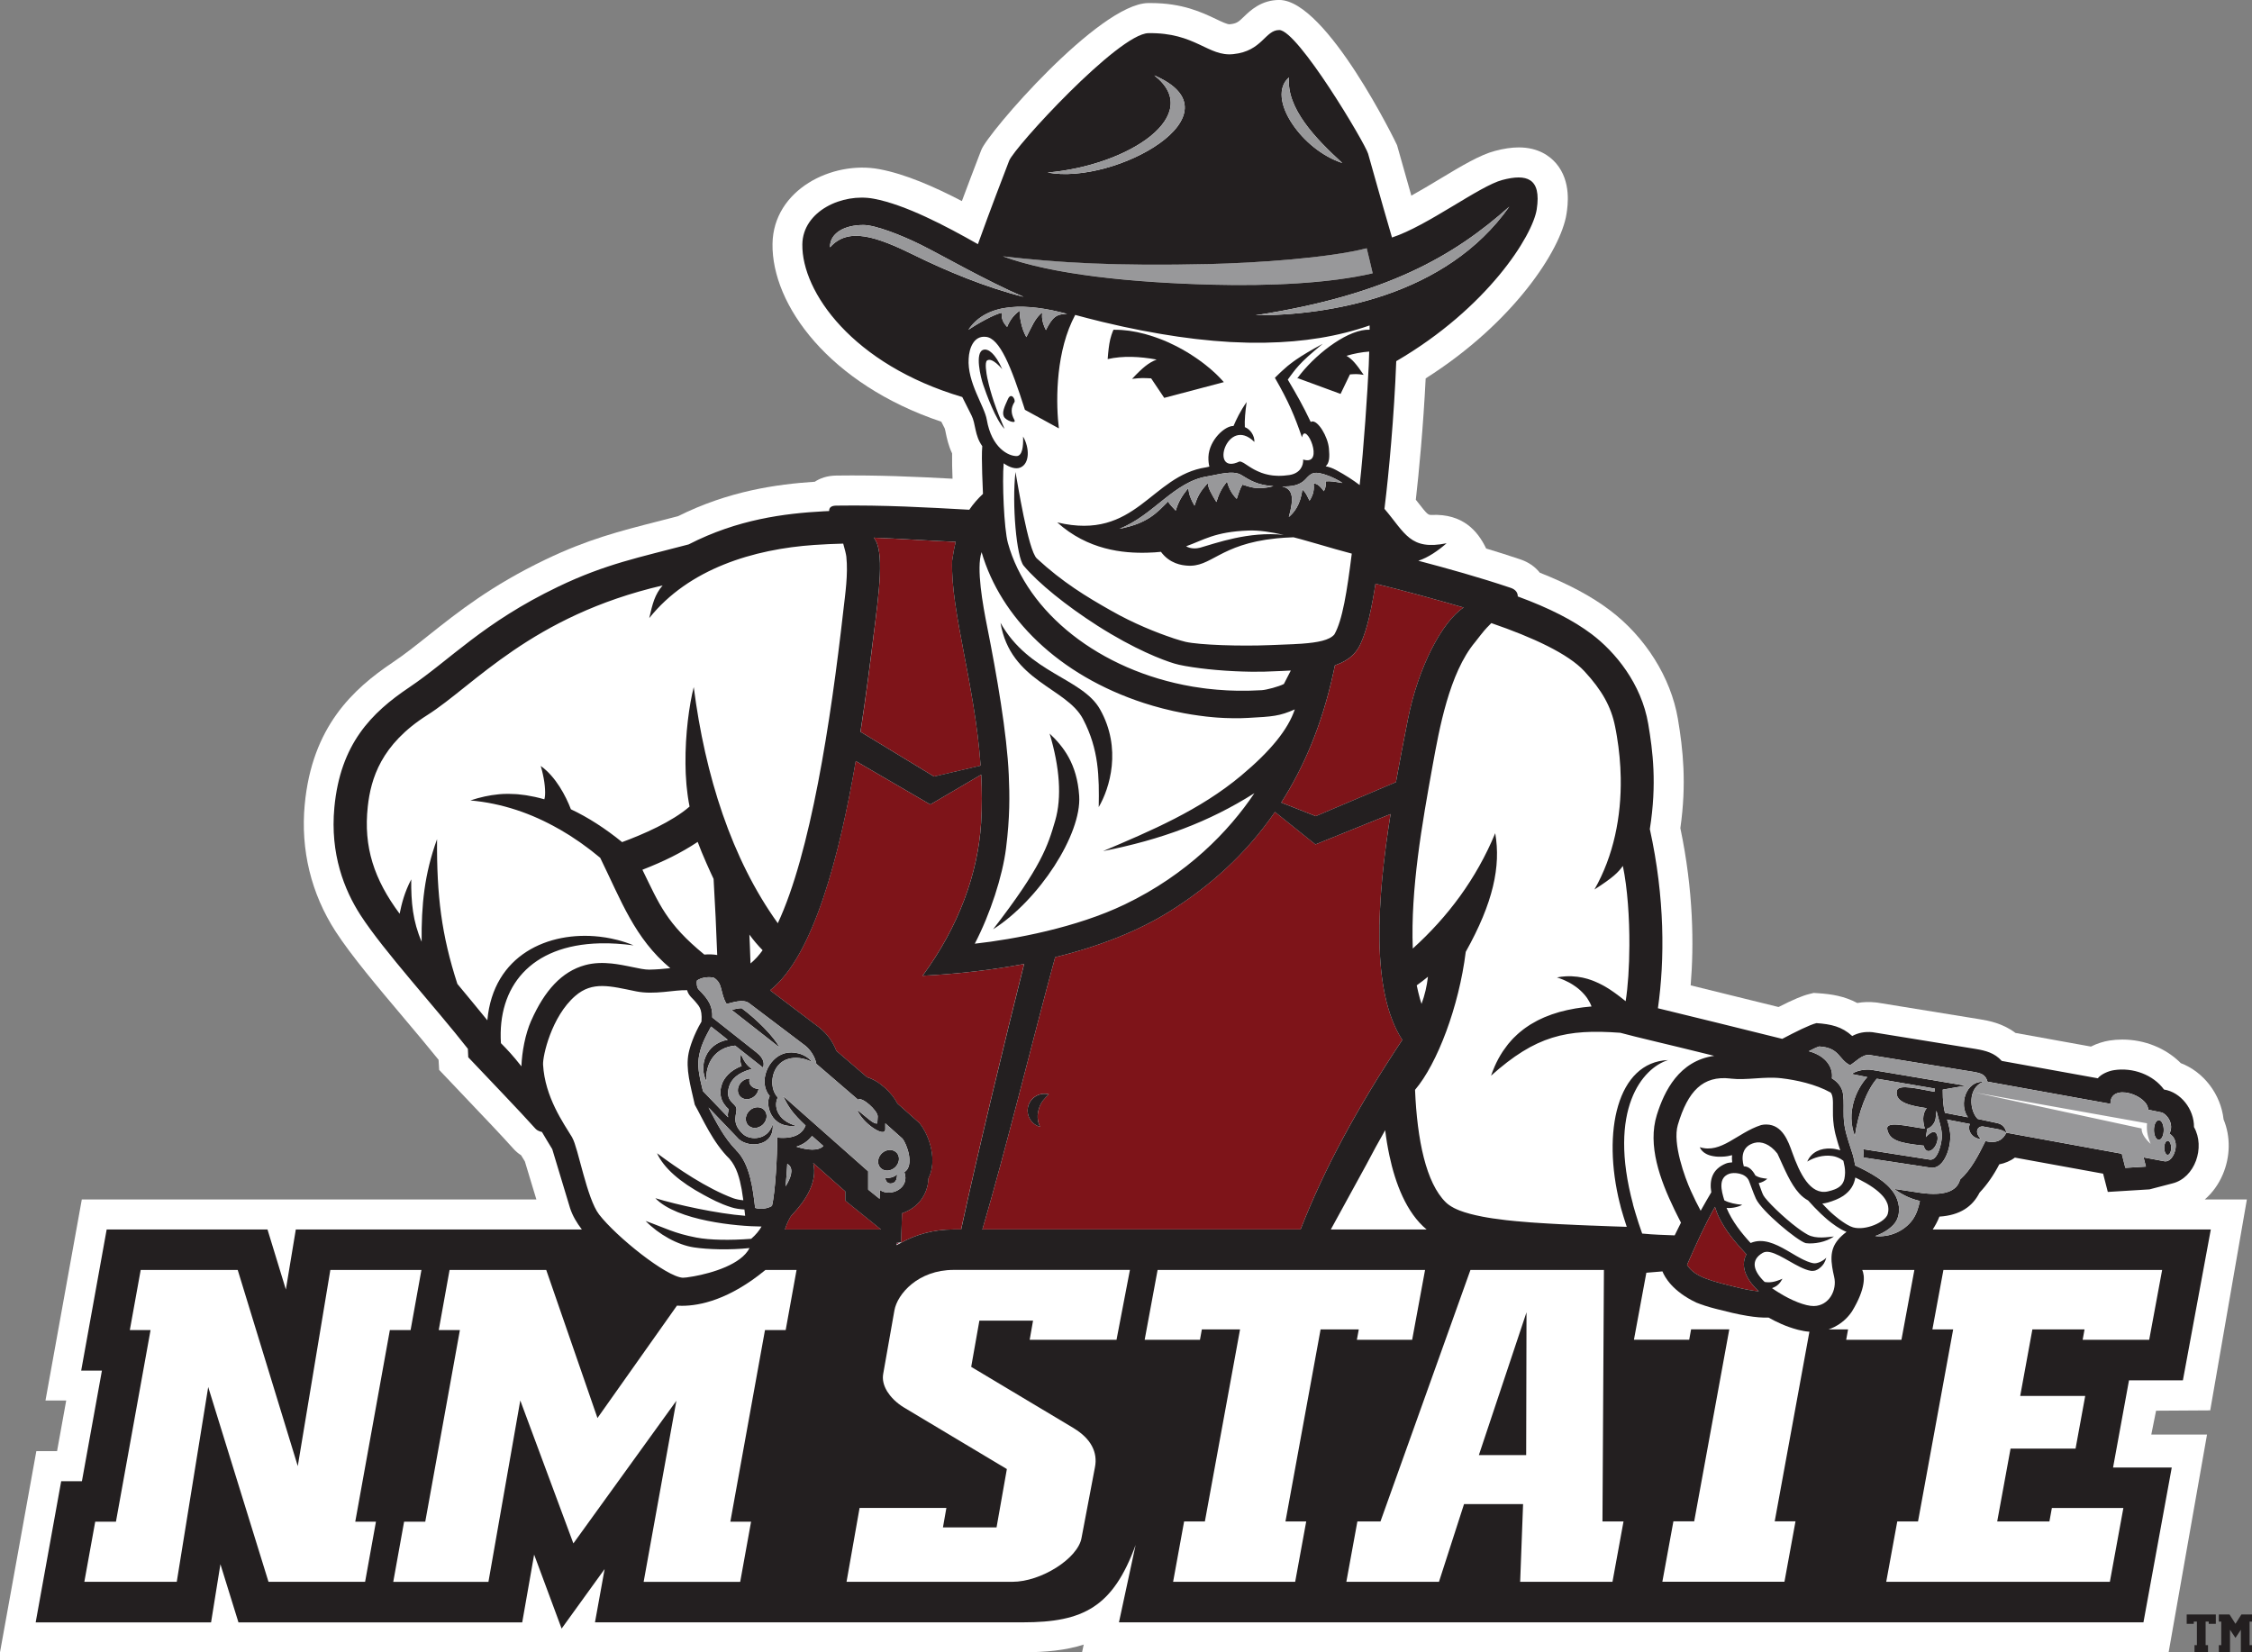<?xml version="1.0" encoding="UTF-8"?>
<svg id="Layer_1" data-name="Layer 1" xmlns="http://www.w3.org/2000/svg" version="1.1" viewBox="0 0 676.88 496.64">
  <rect x="0" y="0" width="676.88" height="496.64" fill="#808080" stroke="none"/>
  <defs>
    <style>
      .cls-1 {
        fill: none;
      }

      .cls-1, .cls-2, .cls-3, .cls-4, .cls-5, .cls-6 {
        stroke-width: 0px;
      }

      .cls-2 {
        fill: #8a1e41;
      }

      .cls-3 {
        fill: #231f20;
      }

      .cls-4 {
        fill: #fff;
      }

      .cls-5 {
        fill: #7e1419;
      }

      .cls-6 {
        fill: #98989a;
      }
    </style>
  </defs>
  <g>
    <g>
      <path class="cls-4" d="M646.61,431.2l1.44-7.17,16.27-.1,11.02-63.4h-12.65c2.27-1.96,4.12-4.5,5.39-7.46,2.32-5.41,2.39-11.46.26-16.59-.85-7.6-5.99-14.29-12.86-16.92-4.48-4.49-10.84-7.09-17.6-7.09-1.3,0-2.62.1-3.87.3-1.65.26-3.63.84-5.54,1.81l-22.69-4.1c-3.95-2.98-8.26-3.7-10.58-4.09l-30.91-5.02-.54-.06c-1.94-.21-3.74-.14-5.52.17-3.89-2.09-7.86-2.68-11.65-2.93l-1.42-.1-1.37.34c-2.12.53-4.76,1.64-9.22,3.9-8.97-2.22-17.96-4.44-26.41-6.51,1-12.05.86-28.34-3.1-47.27,1.93-13.44.79-23.71-.74-32.84-2.1-12.39-9.77-24.62-20.5-32.69-5.47-4.13-12.37-7.82-21-11.24-1.43-1.81-3.46-3.21-5.91-4.02-3.44-1.16-6.87-2.24-10.22-3.25-2.5-5.25-7-10.51-16.4-10.09h-.02c-1.01,0-1.19-.02-4.14-3.83-.18-.24-.38-.48-.58-.74.92-8.04,2.25-22.07,2.96-36.47,26.46-16.77,40.65-38.65,42.33-49.43.37-2.42,1.52-9.78-3.13-15.21-1.88-2.18-5.33-4.79-11.21-4.79-2.13,0-4.47.34-7.15,1.05-4.5,1.17-10.08,4.52-16.51,8.39-2.81,1.69-5.78,3.47-8.64,5.06-.88-3.09-1.59-5.6-2.21-7.81-.76-2.73-1.4-5.01-2.08-7.35-.13-.43-21.14-43.57-35.38-43.66-5.45,0-8.74,3.18-10.7,5.07-1.57,1.51-2.1,2.03-4.26,2.24-.78,0-2.3-.72-4.05-1.56-4.28-2.03-10.13-4.82-19.61-4.82h-.87c-14.72.26-48.14,39.01-50.09,44.14l-.79,2.05c-1.35,3.53-3.05,7.95-5.05,13.33-8.3-4.32-16.99-8.13-24.8-9.59-14.12-2.66-31.89,6.13-32.12,22.45-.26,18.37,17.07,42.17,50.74,53.46l1.01,1.99c.16.43.23.91.33,1.4.34,1.6.79,3.77,1.9,6.13-.04,2.18.02,4.83.13,7.61-10.96-.6-22.59-1.12-34.88-.95-2.88.03-5.01.86-6.52,1.86-11.4.74-25.92,2.77-41.09,10.35-2.2.58-4.29,1.11-6.32,1.63-11.21,2.87-20.9,5.34-33.55,11.42-16.36,7.86-26.28,15.75-35.03,22.7-3.74,2.97-7.26,5.78-10.88,8.21-11.84,7.95-24.24,19.25-26.44,42.73-1.28,13.58,1.92,26.75,9.26,38.11,4.74,7.32,12.69,16.73,20.37,25.84,3.81,4.52,7.44,8.83,10.6,12.76l.18,3.04,7.71,8.12c5.5,5.77,11.18,11.74,14.57,15.53.73.83,1.54,1.49,2.35,2.01.37.61.74,1.23,1.13,1.85.5,1.68,1.37,4.54,2.25,7.45.41,1.35.83,2.72,1.21,3.98H24.59l-10.92,60.43h6.23l-2.75,15.23h-6.23L0,496.64h307.56c6.71,0,12.76-.57,18.17-2.31l-.5,2.31h326.59l11.54-65.44h-16.75Z"/>
      <g>
        <path class="cls-2" d="M269.81,373.59l-.18-.14-.09.47h.61s.02-.01.04-.02l-.38-.31h0Z"/>
        <path class="cls-5" d="M254.06,358.1l-9.63-8.52c1.42,5.73-2.47,11.5-6.31,15.52-.7.61-1.69,2.82-2.2,4.45h28.88l-10.74-8.67v-2.79Z"/>
        <path class="cls-5" d="M277.3,293.3c10.89-14.85,16.64-30.75,17.59-45.99.3-4.87.28-9.71.02-14.47l-15.3,8.98-22.41-13.06c-4.84,28.13-12.62,58.57-25.75,68.91l14.78,11.18c2.33,1.84,4.08,4.23,5.14,7.01l9.23,7.93c3.76,1.09,7.5,4.75,9.12,7.89l6.58,5.85c3.25,3.94,5.4,11.51,2.75,16.66-.16,4.79-3.08,8.87-7.93,10.5l-.31,8.73v.14c4.42-2.44,9.7-4.01,15.79-4.01h2.27c4.95-22.99,13.56-58.43,18.93-79.8-9.24,1.74-19.42,2.97-30.52,3.55Z"/>
        <path class="cls-5" d="M417.96,244.68l-22.58,9.13-12.17-9.75c-9.04,13.13-20.1,22.62-31.47,29.77-9.01,5.67-20.55,10.43-34.59,13.88-5.9,21.44-14.95,58.41-21.88,81.83h95.64c7.24-18.54,17.13-36.72,30.57-56.97-9.52-14.7-7.59-42.21-3.52-67.9ZM312.29,333.14c-.62,2.01-.54,3.8.33,5.55-2.69-.71-4.29-3.49-3.58-6.18.72-2.69,3.49-4.3,6.18-3.59-1.17,1.15-2.31,2.21-2.93,4.21Z"/>
        <path class="cls-5" d="M409.07,193.21c-1.84,4.43-5.51,5.96-7.84,6.78-.13.67-.35,1.66-.49,2.32-3.41,15.6-8.89,28.38-15.65,38.93l10.39,4.08,24.1-10.23c1.18-6.62,2.43-12.98,3.58-18.81,3.11-15.81,10.37-29.52,16.76-33.67-6.12-1.8-18.9-5.35-26.5-7.16-1.21,7.89-2.6,13.94-4.36,17.76Z"/>
        <path class="cls-5" d="M294.75,230.14c-1.72-24.3-9-46.31-8.57-61.49.29-2.12.65-4.03,1.09-5.78-7.39-.29-17.55-.99-24.64-1.25,3.35,3.97,1.53,16.57,0,28.95-.99,8.05-2.27,18.35-3.98,29.4l22.1,13.44,14.01-3.27Z"/>
        <path class="cls-5" d="M524.91,377.03c-3.72-4.08-6.07-6.84-8.19-11.03-.51-1.01-.92-2.11-1.25-3.23-3.06,5.38-5.68,11.25-8.4,17.43,2.23,3.62,7.08,4.83,15.38,6.85,2.04.49,4.17.92,6.19,1.11-3.14-2.86-5.87-7.12-3.73-11.12Z"/>
        <path class="cls-6" d="M412.58,82.13c-.77-3.39-1.24-5.2-1.79-7.51-11.62,2.95-33.18,4.42-47.4,4.74-28.05.64-45.13-.39-61.96-2.32,14.92,5.49,38.7,7.88,63.07,8.52,17.07.44,35.14-.4,48.08-3.43Z"/>
      </g>
      <g>
        <path class="cls-1" d="M269.48,374.27c.21-.13.46-.23.67-.36h-.61l-.06.36Z"/>
        <path class="cls-1" d="M417.61,347.34c-1-4.43-1.27-7.63-1.27-7.63l-5.49,10.03-10.85,19.81h28.8c-6.07-5.02-9.4-13.83-11.19-22.22Z"/>
        <path class="cls-1" d="M269.81,373.59l.38.31c.21-.12.43-.22.64-.34v-.14c-.33.02-.68.1-1.02.17Z"/>
        <path class="cls-1" d="M550.68,347.47h.01-.01Z"/>
        <path class="cls-1" d="M416.34,339.7s.27,3.2,1.27,7.63c-.56-2.63-.98-5.22-1.27-7.63Z"/>
        <path class="cls-1" d="M410.85,349.74l5.49-10.03c-1.98,3.45-3.78,6.78-5.49,10.03Z"/>
      </g>
      <g>
        <path class="cls-3" d="M656.11,414.89l8.39-45.34h-83.58c.74-1.15,1.44-2.41,2.01-3.86,6.18-.4,9.94-3,12.07-7.22,2.23-2.34,4.26-5.28,5.92-8.49,1.63-.3,3.4-1.04,4.69-2.03l26.52,4.83,1.41,5.49,12.54-.77,6.88-1.79c6.79-1.67,9.93-10.86,6.49-16.93.04-5.39-3.98-10.5-9.02-11.29-3.25-4.45-9.36-6.71-15.05-5.82-1.59.24-3.79,1.14-4.85,2.44l-28.87-5.22c-2.15-2.42-4.86-3.1-7.91-3.61l-30.92-5.02c-2.32-.24-4.3.18-6.11,1.14-3.12-2.85-6.41-3.57-10.76-3.87-2.09.53-6.21,2.59-10.27,4.73-12.81-3.18-25.82-6.4-37.37-9.2,2.07-14.56,2.12-33.17-2.43-53.86,2.17-13.66.88-23.54-.48-31.61-2.05-12.1-9.92-21.65-17.04-27.01-5.45-4.1-12.6-7.78-22.17-11.3,0-1.07-.55-2.07-2.2-2.61-9.4-3.16-18.89-5.8-27.69-8.12,2.95-.95,5.97-3.05,8.5-5.26-11,2.25-12.48-3.08-18.68-10.34.04-.37.08-.73.12-1.05,1.13-9.16,2.81-26.93,3.42-43.34,27.44-16,40.99-37.7,42.22-45.62,1.48-9.51-3.11-10.74-10.31-8.85-6.9,1.8-22.51,13.81-33.19,17.3-3.98-13.63-5.46-19.25-7.18-25.19-.94-3.22-21.14-37.14-26.7-37.17-4.27-.03-5.1,6.35-13.8,7.24-7.58.84-11.4-6.55-25.55-6.3-8.99.16-40.32,34.36-41.84,38.34-2.11,5.53-5.31,13.75-9.39,25.08-9.73-5.52-21.82-11.89-31.32-13.66-9.42-1.77-21.31,3.72-21.45,13.72-.2,14.23,15.01,36.09,48.07,45.89.92,1.89,1.95,3.84,2.77,5.51,1.31,2.55.9,6,3.24,9.25-.34,3.65.21,13.66.21,14.35-1.55,1.46-2.92,3.01-4.11,4.77-12.66-.7-25.51-1.45-39.88-1.24-1.25,0-2.28.33-2.25,1.63h0c-.57.02-1.14.05-1.7.08-11.73.64-25.83,2.4-40.53,9.95-14.66,3.89-24.84,5.81-39.2,12.7-22.6,10.86-32.41,21.95-44.78,30.27-11.38,7.64-20.71,17.01-22.5,36.1-1.31,13.95,2.97,24.79,7.86,32.36,7.08,10.93,22.54,27.74,32.27,40.18.03.74.06,1.72.11,2.54,6.53,6.91,15.48,16.19,20.24,21.51.44.5,1.31.83,1.91.95.99,1.71,2.03,3.4,3.1,5.16.7,2.36,4.66,15.34,5.35,17.72.76,2.32,2.01,4.43,3.55,6.43h-85.98l-2.99,18.04-5.52-18.04h-48.34l-7.66,42.42h6.23l-6.01,33.25h-6.23l-7.67,42.42h52.72l2.81-17.48,5.42,17.48h85.29l3.58-20.37,8.26,22.24,12.93-17.9-2.9,16.02h128.67c18.13,0,27.03-4.62,33.83-23.26l-5.01,23.26h307.93l8.51-46.54h-17.64l4.79-26.21h16.13ZM421.48,312.58c-13.43,20.25-23.33,38.43-30.57,56.97h-95.64c6.92-23.42,15.97-60.39,21.88-81.83,14.05-3.45,25.59-8.22,34.59-13.88,11.38-7.15,22.44-16.65,31.47-29.77l12.17,9.75,22.58-9.13c-4.08,25.68-6,53.19,3.52,67.9ZM410.85,349.74c1.71-3.26,3.51-6.58,5.49-10.03.29,2.41.71,5,1.27,7.63,1.78,8.38,5.12,17.2,11.19,22.22h-28.8l10.85-19.81ZM543.37,371.13c-.26-.14-.53-.3-.82-.48-.1-.06-.2-.12-.3-.19-.19-.12-.39-.25-.59-.38-.1-.07-.2-.15-.32-.22-.21-.15-.43-.31-.65-.47-.09-.06-.18-.13-.27-.2-.05-.04-.11-.07-.15-.1h0c-4.36-3.25-9.43-8.28-10.25-9.79-.43-.79-.85-2.22-1.41-3.69.86-.12,1.96-.71,2.59-1.3-1.64-.19-2.5-.33-3.57-.97-.84-1.56-1.94-2.78-3.5-2.77-.77-2.73-.58-6.02,3.19-7.04,2.06-.56,4.67.32,6.91,3.21.13.28.26.56.39.84,1.68,3.61,3.52,8.26,6.19,11.16.83.9,1.72,1.59,2.66,2.1,1.19,1.35,2.47,2.69,3.8,3.96.23.21.46.43.7.64.27.26.55.5.82.74.17.16.35.31.53.46.31.25.61.49.9.72.14.1.28.22.42.32.42.32.85.62,1.27.91.13.08.25.16.38.24.33.21.66.42.99.61.13.07.27.15.4.22.44.23.89.45,1.32.62-4.14,3.14-4.99,6.05-4.3,10.54.14.92.33,1.87.58,2.93.97,4.03-1.53,8.73-6.07,8.82-2.52.05-6.84-1.69-10.61-4.07-.67-.43-1.37-.84-1.99-1.31,1.7-.62,2.44-1.53,3.15-2.83-2.3,1.02-3.83,1.24-5.36.97-3.2-3.07-4.49-6.47-.59-8.74,2.44-1.42,7.07,2.22,11.21,4.23,1.12.54,2.2.99,3.19,1.15.51.08,1.02.04,1.5-.11.09-.02.17-.07.24-.11.51-.19.98-.54,1.4-.94.32-.31.61-.64.86-1.04.04-.04.05-.1.08-.16.11-.21.23-.42.33-.65.12-.29.22-.6.31-.92-.97,1.03-2.78,1.83-3.79,1.67-.32-.04-.66-.12-1-.23-.14-.03-.28-.1-.43-.15-.2-.06-.4-.13-.59-.21-.18-.07-.37-.16-.55-.25-.17-.07-.34-.14-.5-.22-.21-.1-.43-.22-.64-.32-.14-.08-.29-.15-.42-.23-.26-.13-.51-.27-.77-.42-.1-.06-.2-.11-.32-.18-.77-.44-1.54-.9-2.32-1.36-.17-.1-.33-.19-.5-.29-3.53-2.03-7.26-3.78-10.91-2.23-2.61-2.81-5.59-6.52-7.24-10.55,1.58.21,3.97-.4,4.7-.95-1.81-.11-4.02-.58-5.37-1.33-.92-3.02-1.91-6.78,1.52-7.99,1.28-.45,4.82-.33,5.88,2.11.4.92,1.2,3.42,2.1,5.4,1.72,3.75,12.45,12.65,14.98,13.36,2.46.31,5.95-.25,8.47-2.01-1.91.18-5.41.8-7.84-.53ZM560.59,355.45c.09.04.16.1.24.14.12.07.25.15.37.22.21.13.42.26.64.39.11.06.2.12.3.19.26.15.49.32.72.48.05.04.11.07.16.11.29.2.57.42.84.62.04.03.06.05.1.08.23.18.45.35.64.53.08.07.15.13.21.19.17.14.32.29.46.44.08.07.15.14.22.22.13.14.26.28.39.42.06.07.13.15.2.23.12.15.24.31.35.47.04.06.1.12.14.18.14.23.27.45.39.67.03.03.04.06.04.1.11.19.18.39.26.58.04.08.05.16.09.24.04.15.09.31.12.46.03.09.04.17.05.26.03.15.05.31.05.46.01.09.02.18.02.27,0,.16,0,.33-.02.49,0,.08,0,.16-.02.24-.04.25-.08.49-.15.75-.68,2.46-6.63,5.1-10.43,4.04-.24-.07-.5-.18-.78-.3-.11-.05-.23-.11-.34-.17-.19-.1-.38-.19-.58-.3-.14-.09-.29-.17-.44-.26-.2-.12-.39-.24-.58-.37-.17-.11-.33-.21-.5-.34-.21-.14-.43-.31-.65-.46-.15-.11-.32-.23-.47-.35-.36-.28-.72-.57-1.09-.88-.16-.13-.33-.27-.49-.42-.23-.2-.47-.4-.7-.61-.17-.16-.33-.32-.49-.47-.11-.11-.24-.22-.36-.33.01,0,.02,0,.03,0-.62-.61-1.24-1.24-1.81-1.89.55-.04,1.09-.15,1.65-.31,1.61-.47,3.39-1.14,4.65-2,2.24-1.54,3.29-3.42,3.63-5.52,1.04.49,2.02,1.01,2.96,1.54,0,0,0-.01,0-.01ZM524.91,377.03c-2.14,4,.59,8.26,3.73,11.12-2.03-.19-4.16-.61-6.19-1.11-8.3-2.01-13.16-3.23-15.38-6.85,2.72-6.18,5.34-12.05,8.4-17.43.33,1.12.74,2.22,1.25,3.23,2.12,4.2,4.47,6.96,8.19,11.03ZM546.81,314.55c6.18.37,5.75,3.87,9.25,5.62,1.41-.71,3.7-3.42,5.97-3.05l30.62,4.97c3.04.49,4.08.91,4.74,3.04l36.96,6.67c-.2-6.43,11.25-2.73,11.33,1.75l4.03.83c1.57.46,3.9,3.46,2.34,6.4,3.73,2.02,1.35,8.74-1.43,8.29l-6.33-1.18.7,2.77-6.18.38-1.08-4.25-34.69-6.32c-.81,1.66-2.4,3.5-6.28,2.51-2.09,4.2-4.14,8.39-7.64,11.6-.95,3.69-5.11,4.85-11.52,4.02-2.41-.36-5.48-.85-8.3-1.25,3.01,2.22,5.55,3.1,7.76,3.66-.42,1.86-.94,3.85-2.21,5.63-2.33,3.24-6.73,5.39-11.22,4.89,3.06-1.06,5.55-2.95,6.43-4.73,1.32-2.62.73-5.84-.72-8.07-1.18-1.82-2.89-3.37-5.09-4.81-2.19-1.44-4.7-2.7-6.65-3.6-.15-1.09-.41-2.22-.74-3.36-.11-.39-.3-.92-.44-1.35-1.07-3.34-2.15-6.25-2.27-9.99-.07-2.2.1-4.43-.16-6.62-.26-2.22-1.61-3.78-3.38-4.87.42-3.08-1.54-6.69-6.94-8.16,1.12-.58,2.16-1.11,3.12-1.42ZM520.05,324.2c5.22.58,10.24-.72,15.45-.09,4.39.52,10.15,1.74,14.73,4.28.13.14.24.33.32.54.06.11.1.24.14.39.03.09.04.17.06.27.04.15.06.31.09.47.11.86.1,1.85.08,2.71-.02,1.56-.04,3.41.26,5.56.03.18.06.35.09.53.05.34.11.7.18,1.04.05.27.11.52.17.79.06.26.12.51.2.76.15.57.32,1.18.51,1.82.07.24.13.47.21.71.18.56.36,1.15.58,1.78-.24-.08-.49-.15-.73-.22-.02,0-.05,0-.06,0-.22-.06-.45-.11-.67-.15-.12-.03-.23-.04-.34-.06-.12-.02-.24-.04-.36-.05-.17-.02-.35-.03-.54-.04-.06-.01-.13-.01-.2-.01-2.88-.14-5.75.97-7.02,3.92,1.81-1.13,4.75-2.11,7.51-1.68h-.01c.11,0,.2.04.3.05.14.03.28.05.42.09.12.04.25.07.38.11.15.05.29.1.44.16.1.04.21.09.32.13.2.08.38.18.56.27.06.05.12.07.18.11.26.16.51.33.76.52.14.55.25,1.07.33,1.59.02.07.04.14.04.21.03.15.05.29.06.43.02.17.04.33.05.5.02.29.04.59.03.87-.03.66-.08,1.25-.2,1.79-.29,1.3-.96,2.27-2.41,2.98-.13.07-.28.13-.43.19-.04.02-.06.02-.1.04-.58.23-1.26.43-2.05.61-5.31,1.17-8.47-5.52-10.68-11.7-1.22-3.42-2.96-8.35-7.77-8.42-.56,0-1.06.04-1.59.17-7.2,2.32-11.96,8.68-18.45,6.65.1.22.21.43.34.62.02.02.04.04.05.07.11.16.24.31.37.45.04.05.1.1.15.14.11.11.22.2.33.29.08.06.16.12.26.17.09.07.18.12.28.18.1.06.22.12.33.18.09.04.17.08.26.12.12.05.26.1.39.15.08.03.17.06.26.09.13.04.27.08.4.11.11.03.21.04.32.07.11.03.24.05.35.07.14.02.28.04.43.06.08,0,.16.03.24.04.2.02.39.04.58.04.02,0,.06.01.1.01.71.03,1.41,0,2.05-.05.03-.01.05-.01.08-.01.17-.02.32-.04.46-.06.12-.01.23-.02.34-.04.06-.02.13-.03.19-.04.42-.07.8-.16,1.15-.26-.02.33-.04.67-.04,1.02.01.36.04.73.08,1.14-.67.05-1.32.12-1.93.37-4.05,1.68-4.97,4.89-4.35,8.63,0,0-2.5,4.24-3.19,5.54-.98-1.8-1.95-3.76-2.95-5.97-1.81-3.98-5.57-14.26-3.92-19.83,3.02-10.19,7.54-14.86,15.77-13.94ZM447.08,188.49c.4-.42.78-.81,1.16-1.2,12.64,4.34,23.16,9.27,27.95,14.44,5.32,5.74,8.07,10.71,9.24,16.58.21,1,.4,2.02.56,3.04.68,4.08,1.08,8.28,1.15,12.49.19,11.59-2.1,23.34-7.9,33.53,5.68-3.66,7.12-5.12,8.54-7.09,1.4,6.71,2,15.63,1.96,23.9-.03,6.43-.43,12.47-1.12,16.76-.6-.47-1.24-.97-1.9-1.49-.12-.09-.24-.18-.37-.27-.21-.17-.42-.32-.64-.48-.18-.13-.36-.26-.55-.4-.17-.11-.33-.24-.51-.35-.2-.14-.42-.29-.63-.43-.17-.11-.33-.21-.49-.32-.22-.14-.44-.27-.66-.4-.18-.1-.35-.21-.53-.32-.22-.12-.43-.24-.66-.36-.2-.11-.42-.22-.63-.32-.19-.11-.4-.2-.6-.3-.26-.11-.5-.24-.77-.34-.19-.09-.39-.17-.6-.26-.18-.07-.38-.15-.58-.22-.17-.06-.33-.12-.49-.17-.27-.1-.54-.19-.83-.27-.01-.01-.02-.01-.02-.01-1.85-.54-4.07-.9-6.58-.76-.84.04-1.71.15-2.61.33.56.17,1.17.39,1.8.65.21.09.43.18.63.28.4.18.81.38,1.21.59.18.1.37.2.55.31.41.25.83.5,1.23.8.08.05.16.1.24.16.89.64,1.74,1.4,2.5,2.27.01.01.02.02.03.03.32.36.61.74.89,1.13.08.12.14.24.21.35.13.19.25.4.37.61.11.19.22.39.32.58.15.31.28.64.42.97h-.01.01c-.8.07-1.57.15-2.34.24-.09.01-.18.02-.27.03-.76.1-1.5.21-2.25.33-.06,0-.12.03-.2.04-.74.12-1.47.26-2.2.43-.04.01-.1.02-.13.03-.76.17-1.5.35-2.23.55-.03,0-.05,0-.07.02-.74.21-1.45.43-2.15.68-.05,0-.09.03-.12.04-.66.23-1.31.48-1.95.75-.1.04-.2.08-.3.12-.56.25-1.12.51-1.68.78-.17.08-.34.16-.49.25-.49.25-.97.53-1.44.81-.22.13-.45.26-.67.39-.42.27-.84.56-1.25.84-.25.17-.49.34-.73.53-.4.3-.78.62-1.16.93-.23.2-.46.4-.69.61-.39.35-.77.71-1.14,1.09-.18.18-.37.39-.54.58-.34.38-.69.78-1.02,1.17-.14.18-.28.36-.42.55-.38.48-.75.99-1.1,1.51-.08.11-.16.22-.23.34-.41.62-.79,1.28-1.17,1.95-.04.09-.1.19-.15.28-.38.71-.74,1.46-1.08,2.24-.02.05-.04.11-.06.16-.35.81-.69,1.65-.99,2.54,13.45-12.03,22.65-14.1,38.86-12.9,4.9,1.34,15.11,3.67,25.34,6.22,1.16.3,2.39.6,2.88.71-10.52,1.49-14.99,10.54-17.24,17.75-2.85,9.12.94,19.47,5.25,28.39.22.45.44.89.66,1.34.11.22.22.45.33.66.34.68.68,1.34,1.01,2-.26.56-.82,1.64-1.28,2.58-.24.49-.46.93-.61,1.24-3.79-.16-5.71-.16-9.77-.54-.38-1.06-.71-2.06-1.04-3.03-.05-.16-.1-.31-.15-.47-.62-1.93-1.15-3.71-1.57-5.22h.03c-7.71-28.66,2.84-41.05,10.52-43.43-15.29.62-19.9,21.52-14.5,43.16h.02c.07.32.16.7.26,1.1.04.16.09.32.13.48.4,1.43.96,3.23,1.66,5.39-1.62-.05-3.19-.11-4.75-.16-.33-.02-.65-.03-.97-.04-1.61-.06-3.19-.12-4.74-.18h-.19c-1.56-.06-3.08-.12-4.57-.19-.11,0-.22-.01-.33-.02-1.56-.06-3.07-.13-4.56-.21h-.07c-1.15-.06-2.28-.13-3.38-.19-.94-.05-1.84-.11-2.75-.17-.33-.03-.67-.05-.99-.07h-.05s-.04,0-.06,0c-.16-.01-.32-.02-.47-.03-.05,0-.11,0-.16-.02-.23-.02-.47-.03-.7-.04h-.01c-.33-.03-.61-.05-.93-.08h.02c-.57-.04-1.14-.1-1.7-.14h0c-.05-.01-.1-.01-.15-.01-.15-.02-.31-.03-.45-.04-.17-.01-.34-.03-.51-.05h-.02c-.18-.01-.35-.03-.52-.04-.02,0-.04,0-.05,0h.03c-.42-.04-.79-.08-1.2-.12-.66-.06-1.33-.13-1.95-.2-.04-.01-.1-.01-.14-.02-.02,0-.06-.01-.1-.01-1.21-.14-2.37-.29-3.48-.46h-.02c-.09-.02-.17-.02-.24-.03h-.01s-.04-.01-.05-.01c-.51-.08-1.02-.16-1.51-.24-.54-.09-1.06-.18-1.58-.28-.05-.01-.09-.02-.13-.03-.63-.12-1.24-.24-1.82-.38-.11-.03-.23-.05-.34-.08-.51-.11-1.02-.24-1.51-.37-.18-.05-.36-.11-.54-.16-.4-.12-.79-.23-1.16-.34-.55-.18-1.07-.36-1.56-.55-.01-.01-.03-.02-.05-.03-.54-.21-1.03-.44-1.49-.67-.08-.04-.13-.07-.2-.11-.42-.23-.82-.46-1.17-.71-.06-.04-.11-.08-.17-.12-.36-.26-.68-.52-.96-.8-5.9-5.82-8.58-18.63-9.22-33.78,6.71-7.88,13.21-25.09,15.24-41.48,8.27-14.78,10.59-25.72,8.86-35.66-5.72,13.79-14.27,25.17-24.78,34.67-.68-17.89,2.78-37.43,6-55.21,1.92-10.52,4.93-27.59,12.74-36.91.58-.71,2.54-3.35,3.7-4.52ZM425.83,296.17c1.15-.83,2.29-1.69,3.37-2.58-.35,2.89-.92,5.41-1.93,8.16-.17-.5-.33-.99-.47-1.5-.37-1.33-.68-2.68-.98-4.09ZM439.92,182.61c-6.39,4.15-13.66,17.86-16.76,33.67-1.15,5.83-2.4,12.19-3.58,18.81l-24.1,10.23-10.39-4.08c6.76-10.55,12.23-23.33,15.65-38.93.14-.65.36-1.65.49-2.32,2.33-.83,6-2.36,7.84-6.78,1.75-3.83,3.15-9.87,4.36-17.76,7.6,1.81,20.38,5.36,26.5,7.16ZM453.64,62.12c-19.01,26.9-54.11,32.69-76.27,32.65,39.49-6.06,59.75-17.92,76.27-32.65ZM387.45,23.25c-.92,9.25,8.09,18.52,15.99,25.74-6.13-2.03-11.53-6.63-14.89-11.58-3.88-5.69-4.55-11.27-1.09-14.16ZM346.94,22.67c26.81,11.5-11.74,33.07-32.08,29.19,24.62-2.13,47.31-17.39,32.08-29.19ZM363.39,79.37c14.23-.33,35.78-1.79,47.4-4.74.55,2.31,1.02,4.12,1.79,7.51-12.94,3.03-31.01,3.87-48.08,3.43-24.38-.63-48.16-3.03-63.07-8.52,16.83,1.94,33.92,2.97,61.96,2.32ZM275.04,76.8c-11.82-5.81-20.08-8.61-25.56-2.46-.12-4.12,4.12-6.73,10.09-6.71,3.57.02,11.38,3.06,17.09,5.89,6.24,3.08,19.81,10.93,31,15.71-11.43-2.86-23.13-7.77-32.62-12.42ZM320.74,94.35c-3.24.02-4.4.96-6.37,4.86-1.21-2.4-1.29-4.13-1.06-5.27-2.17,1.44-3.41,4.76-4.82,7.39-1.61-2.84-2.02-6.3-2.02-7.92-1.62,1.15-2.86,2.64-3.76,4.86-1.26-1.35-1.79-2.63-1.59-4.24-2.14.28-7.86,3.59-10.04,5.09,5.72-8.49,17.9-7.95,29.67-4.76ZM291.15,107.8c.14-3.1,1.52-6.97,5.18-6.55,4.14.4,7.59,8.9,11.73,21.93,2.76,1.52,6.62,3.65,10.21,5.59-.85-6.77-1.17-21.02,3.91-32.1h0c.31-.69.64-1.35.99-2.01,2.26.62,4.88,1.29,8.12,2.09,1.77.42,3.52.82,5.27,1.21.39.09.78.17,1.16.26,3.51.76,6.96,1.43,10.35,2.01.32.06.65.11.97.17,3.41.58,6.75,1.06,10.03,1.45.29.04.59.07.88.1,3.27.38,6.5.66,9.65.84.28,0,.56.03.84.04,3.13.17,6.2.23,9.2.19.28,0,.57,0,.84-.02,11.31-.2,21.7-1.86,31.18-5.18,0,.4,0,.82,0,1.28-6.06-.25-15.26,6.5-20.7,13.26-.4.5-.79,1-1.15,1.5.1-.06.18-.12.28-.18l12.84,4.72,2.82-5.86c1.6-.11,2.16-.18,4.13.14-2.31-3.4-3.55-4.81-5.18-5.73,2.25-.66,4.56-1.12,6.84-1.27-.04,1.46-.09,2.89-.14,4.15-.33,7.26-1.51,25.32-2.73,35.97-1.99-1.51-4.31-3.02-7.06-4.5-1.14-.61-2.18-.97-3.16-1.14,1.19-1.01,1.2-2.97.98-5.36-.33-3.62-3.3-8.48-5.12-8.11-.12.03-.24.07-.35.14-2.39-5.02-4.13-8.04-6.89-12.72.27-.39.54-.75.79-1.1.03-.03.06-.08.09-.12.24-.33.48-.65.72-.96.03-.04.06-.09.1-.13.24-.31.47-.61.71-.9.03-.04.07-.08.11-.12.25-.29.5-.59.77-.89.01,0,.01-.02.02-.03,1.5-1.66,3.5-3.46,7.18-6.51-3.62,1.96-6.11,3.45-8,4.75-.22.16-.45.32-.66.47-.11.07-.2.15-.3.22-.22.16-.43.32-.62.47-.08.06-.16.12-.24.18-.24.19-.48.38-.72.57-.02.02-.04.03-.05.04-.53.44-1.02.88-1.5,1.33-.03.02-.05.04-.07.06-.23.21-.45.41-.67.62-.02.02-.04.04-.05.05-.48.46-.96.94-1.49,1.45,4.18,7.27,5.89,11.4,8.15,17.91,1-5.25,7.13,8.78.35,6.66.1,1.89-.95,4.17-4.18,4.66-.55.08-1.1.14-1.62.18-.17.02-.33.02-.5.03-.34,0-.68.03-1,.03-.18,0-.37,0-.55-.02-.29,0-.57-.03-.84-.05-.18-.02-.36-.03-.53-.05-.26-.04-.53-.07-.78-.12-.15-.03-.31-.05-.47-.09-.26-.05-.51-.12-.76-.18-.12-.03-.26-.06-.38-.1-.32-.09-.63-.19-.93-.3-.03,0-.07-.02-.1-.04-.33-.12-.64-.25-.93-.39-.11-.05-.22-.1-.33-.15-.18-.09-.37-.18-.55-.27-.11-.06-.23-.12-.33-.17-.16-.09-.31-.18-.46-.26-.11-.07-.21-.13-.32-.19-.13-.08-.27-.16-.4-.25-.11-.07-.21-.13-.31-.19-.1-.07-.2-.14-.3-.2-.5-.33-.93-.62-1.31-.85-.03-.02-.05-.03-.08-.04-.46-.26-.85-.43-1.2-.39-9.21,4.42-3.73-14.03,4.5-5.89.07-1.9-1.21-3.8-2.87-4.45-.12-1.95.13-4.71.54-7.54-1.96,2.79-3.09,5.22-3.95,7.2-2.54-.1-7.31,4.16-7.54,9.29-.03,1.17.08,2.13.29,2.92-.31.06-.62.13-.95.21-16.69,2.48-20.97,22.22-44.78,16.56,9.18,8.28,19.8,9.32,27.11,9.1,1.49-.03,2.84-.13,4.06-.26,2.67,3.62,6.35,4.03,7.73,4.14,7.45.68,9.72-6.41,26.89-8.17,0,0,0,0,0,0,.12,0,.26-.02.38-.04.6-.05,1.22-.11,1.86-.15.16-.02.31-.03.46-.03.81-.05,1.65-.1,2.53-.12,1.35.34,2.75.73,4.14,1.13.76.21,1.53.43,2.31.66.42.12.83.24,1.26.36,3.23.94,6.52,1.91,9.8,2.76-1.43,11.36-2.79,20.03-5.23,24.29-1.47,1.76-5.05,2.43-9.64,2.77h0c-.07,0-.15,0-.22.02-.66.04-1.33.08-2.03.11-.05,0-.12,0-.17.02-1.79.09-3.67.15-5.61.23-.62.02-1.23.04-1.85.07-8.63.36-20.93-.03-25.21-.99-.8-.2-1.88-.5-3.15-.91-.26-.08-.5-.16-.77-.25.01,0,.03,0,.04,0-4.75-1.57-11.86-4.41-18.54-8.24-7.45-4.21-14.49-8.48-22.28-15.66-2.62-2.41-5.86-23.03-6.42-26-1.1,9.59.28,25.66,2.49,28.21,4.42,5.24,12.69,11.94,22.15,18,11.17,7.12,19.66,10.35,23.18,11.39,1.37.43,4.27.97,8.01,1.44.02,0,.05,0,.05,0,.66.08,1.35.16,2.05.24.14,0,.29.03.43.04.6.06,1.22.12,1.86.18.2.02.4.03.6.05.63.05,1.27.1,1.93.15.19.02.38.04.57.04.79.05,1.61.1,2.44.14.32.02.65.04.98.04.52.03,1.03.04,1.56.06.4,0,.81.02,1.21.03.47,0,.94.02,1.41.03.42,0,.83,0,1.25,0,.5,0,1,0,1.51-.02.38,0,.76,0,1.12,0,.87-.03,1.75-.05,2.61-.1,1.11-.05,4.37-.16,5.34-.24-.4.78-.93,1.78-2.08,4.05-1.56.8-5.17,1.76-6.63,1.86-1.06.06-2.11.11-3.16.13-.34,0-.68.02-1.01.03-.72,0-1.44,0-2.15,0-.38,0-.75,0-1.12,0-.74-.02-1.48-.04-2.21-.07-.31-.02-.61-.03-.92-.04-.97-.05-1.93-.12-2.9-.2-.38-.04-.76-.07-1.14-.11-.62-.06-1.23-.12-1.85-.19-.44-.05-.87-.1-1.31-.17-.56-.07-1.12-.16-1.68-.25-.43-.06-.86-.12-1.29-.19-.07-.02-.14-.03-.21-.04h0c-27.87-4.78-49.63-22.31-55.36-43.12-1.19-4.3-1.76-18.49-1.28-23.97,1.75,1.22,3.6,1.85,5,1.27,2.84-1.17,2.84-5.87.83-9.32.13,3.17-.28,5.73-1.86,5.87-2.55.07-7.59-2.49-9.04-10.9-.69-4.15-5.94-11.24-5.45-18.43ZM397.92,147.64c-1.09-1.43-1.93-2.27-3.06-2.33.12,1.64.07,3.12-1.26,5.19-.49-.99-1.2-2.67-2.17-3.34-.54,4.66-2.59,7-4.05,8.23,1.61-5.76,1.26-8.38-2.01-9.19,2.78.09,5.31-.29,7.01-2.14,1.71-1.87,2.5-2.75,7.19-.94.52.2,2.99,1.29,3.92,2.06-2.39-.39-3.55-.63-5.08-.49.18.98.07,1.9-.49,2.96ZM375.25,159.47c3.13-.12,6.72.42,10.6,1.31-10.52-1.15-20.44,2.52-25.16,3.85-.94.26-2.79.42-4.18-.43,5.24-1.85,8.59-4.37,18.73-4.73ZM353.37,153.47c-.7-.82-1.91-1.88-2.26-2.75-3.24,3.18-5.95,6.6-14.69,8.23,10.2-3.92,16.47-14.23,26.53-15.77,2.87-.44,7.59-1.97,10.14-.41,2.71,1.66,4.96,3.09,9.67,3.36-5.02,1.31-7.14.16-9.31-.46-.62.89-1.15,2.52-1.72,4.28-1.54-1.5-2.47-3.41-2.91-5.24-1.64,2.09-2.45,3.67-3.21,6.18-1.57-2.55-2.45-4.16-2.58-5.66-2.41,2.6-3.08,4.02-4,6.75-1.12-1.91-1.66-3.33-1.87-5.29-2.16,2.73-2.95,4.15-3.77,6.78ZM295.04,165.98c5.72,19.61,23.06,36.96,48.76,45.33,3.51,1.14,7.64,2.24,12.12,3.08.01,0,.02,0,.02,0,1.44.27,2.92.51,4.43.71.23.04.47.06.7.09.49.06.99.12,1.48.19.33.03.65.06.99.1.41.04.83.08,1.24.12.36.03.73.06,1.1.09.39.03.78.05,1.16.07.39.03.77.04,1.15.06.39.02.78.02,1.17.03.38,0,.76.02,1.14.03.43,0,.85,0,1.3,0,.33,0,.68,0,1.02,0,.77-.02,1.54-.04,2.31-.09,7.43-.4,9.46-.53,14.05-2.56-2.01,5.94-7.09,12.35-16.12,19.9-12.45,10.41-27.11,16.59-41.51,22.7,17.61-3.49,31.69-8.71,45.48-17.41-7.62,11.39-20.17,24.4-38.93,33.42-14.58,7.01-33.22,10.49-45.11,11.82,4.7-9.04,8.33-20.31,9.39-28.65,1.19-9.41,1.1-15.89.83-22.04-.55-12.54-3.63-30.17-6.51-44.65-1.28-6.41-3.31-17.6-1.67-22.33ZM262.62,190.56c1.53-12.38,3.35-24.98,0-28.95,7.09.26,17.26.96,24.64,1.25-.44,1.75-.8,3.66-1.09,5.78-.43,15.18,6.85,37.19,8.57,61.49l-14.01,3.27-22.1-13.44c1.71-11.05,2.99-21.35,3.98-29.4ZM279.62,241.82l15.3-8.98c.25,4.76.27,9.6-.02,14.47-.95,15.24-6.7,31.14-17.59,45.99,11.1-.59,21.28-1.81,30.52-3.55-5.37,21.37-13.98,56.81-18.93,79.8h-2.27c-6.1,0-11.38,1.56-15.8,4.01-.21.12-.43.21-.64.34-.01,0-.03,0-.04.02-.22.13-.46.23-.67.36l.06-.36.09-.47.18.14h0c.34-.06.69-.14,1.02-.17l.31-8.73c4.85-1.63,7.76-5.71,7.93-10.5,2.65-5.16.5-12.72-2.75-16.66l-6.58-5.85c-1.61-3.13-5.35-6.79-9.12-7.89l-9.23-7.93c-1.07-2.78-2.82-5.17-5.14-7.01l-14.78-11.18c13.13-10.34,20.91-40.78,25.75-68.91l22.41,13.06ZM212.95,332.89l9.15,9.56c3.27,2.81,10.83,1.98,10.13-4.55-1.27,4.74-6.69,5.08-8.97,2.92-3.77-3.57-1.51-6.1-1.96-7.83-.36-1.44-3.54-2.1-2.11-6.53.65-2,2.48-4.03,6.83-5.17-1.58-1.02-2.58-2.53-3.29-4.49-.42,1.63-.27,2.38.18,3.64-3.65,1.3-5.35,3.85-5.85,5.2-1.14,3.1-.38,5.7,2,7.82-.15.63-.43,1.42-.22,2.37l-7.56-7.88c-.78-3.3-1.73-6.77-1.28-9.87.49-3.42,1.76-5.92,3.72-9.52l5.01,3.97c-6.7,1.21-8.79,7.92-6.39,12.52-.45-5.22,2.46-10.21,8.62-10.76l8.41,6.64c.29-1.08.5-2.62-1.99-4.59l-13.29-10.51c.12-3.15-.83-5.17-4.13-8.45-.54-.55-.63-2.15-.47-2.66,1.49-1.06,3.8-1.14,5.05-.84,2.87,1.74,1.81,4.55,3.86,7.89,1.56-.35,4.94-1.62,6.75-.24l16.85,12.75c1.41,1.08,3,3.32,3.36,5.48l12.55,10.79c1.04-1.08,5.99,3.29,5.9,5.07l-.12,2.03c-1.01.42-3.18-1.83-6.04-4.07,1.39,3.82,8.32,8.63,8.44,5.88v-1.81l5.13,4.57c1.28,1.48,3.77,8.09.61,10.11,1.76,4.97-4.3,7.55-7.36,5.35l-.09,2.66-3.43-2.77v-5.5s-25.54-22.6-25.54-22.6c1.53,3.3,2.87,5.2,6.72,8.84-.88,2.28-3.2,4.15-8.54,3.62,0,.04,0,.07,0,.11.07,4.66-.54,16.45-1.57,20.44-1.51.92-3.66,1.04-5.05.59-.64-5.39-1.47-13.2-5.72-17.35,0,0,.01-.01.02-.02-3.61-3.64-5.93-8.29-8.32-12.82ZM193.07,261.44c6.55-2.56,11.62-5.06,16.63-8.38,1.26,3.5,4.05,9.62,4.78,11.12.44,7.57.82,15.2,1.09,22.88-1.23-.2-2.55-.26-3.87-.13-11.39-9.33-13.53-15.12-18.61-25.49ZM225.25,280.93c1.21,1.67,2.54,3.23,3.97,4.69-.55.76-1.11,1.47-1.71,2.13-.05.06-.11.11-.17.17-.24.27-.49.52-.75.77-.12.12-.25.23-.37.34-.2.18-.39.36-.6.53-.01.02-.03.03-.04.04-.07-1.95-.13-3.79-.2-5.53-.05-1.05-.09-2.11-.14-3.14ZM238.12,365.1c3.85-4.02,7.73-9.8,6.31-15.52l9.63,8.52v2.79s10.74,8.67,10.74,8.67h-28.88c.52-1.63,1.5-3.84,2.2-4.45ZM236.12,356.58c.22-2.24.4-4.5.51-6.75.12.07.25.15.37.24,1.67,1.34.63,4.14-.87,6.51ZM239.36,344.67c1.83-.56,3.39-1.55,4.71-3.22l3.41,3.01c-1.53,1.57-4.75,1.27-8.12.21ZM159.65,306.8c-1.78,4.05-2.77,9.37-2.93,13.72-2.58-3.28-4.29-5.08-6.16-6.97-1.06-16.86,8.82-29.48,29.73-30h0,.21c.15,0,.3,0,.45,0,.67-.01,1.34-.01,2,0h.06c.76.02,1.49.05,2.22.1.1,0,.2,0,.3.02.82.05,1.6.11,2.32.19h.04c.98.1,1.86.2,2.55.3-1.65-.7-3.3-1.22-4.9-1.64-.01,0-.02,0-.03,0-.51-.13-1.03-.25-1.55-.36-.09-.02-.18-.04-.27-.06-.46-.1-.92-.18-1.39-.26-.09-.02-.19-.04-.28-.05-.53-.09-1.07-.16-1.61-.22-.08-.02-.16-.03-.24-.03-15.21-1.73-31.93,5.39-33.69,25.14-2.84-3.52-6.1-7.41-9.01-10.94-4.78-14.76-6.23-26.55-6.11-43.5-3.79,10.44-4.74,19.75-4.63,30.83-2.65-6.15-3.19-11.8-3.13-18.75-2.06,4-2.85,7.22-3.49,10.33-7.66-10.31-10.9-20.03-9.57-32.22.92-8.35,3.96-18.68,17.92-27.51,14.05-8.9,31.2-29.78,70.7-38.95-2.39,2.8-3.02,5.47-4.02,9.82,11.87-14.87,31.42-20.75,49.61-21.99,2.92-.2,5.81-.33,8.69-.4.51,1.77.87,3.26.94,3.93.56,5.32-.33,11.16-.91,16.25-3.81,33.65-9.88,72.96-19.69,93.92-13.93-19.38-21.84-44.37-25.27-70.98-1.36,5.37-2.57,14.16-2.48,23.02,0,.85.03,1.7.06,2.54,0,.19.01.38.02.57.05,1.01.12,2.01.2,3.02.02.25.05.48.07.73.08.78.17,1.57.27,2.33.04.27.07.54.11.81.14.98.31,1.94.5,2.89-5.19,4.54-13.99,8.38-20.28,10.69-5.05-4.1-10.22-7.44-15.39-9.87-1.5-3.94-4.55-9.83-9.07-13.02.25.79.46,1.64.64,2.47.36,1.59.58,3.12.65,4.47.08,1.28.03,2.37-.2,3.08-.93-.26-1.85-.5-2.76-.7-.03,0-.06,0-.09-.02-.84-.18-1.67-.34-2.5-.47-.15-.03-.31-.04-.47-.07-.7-.1-1.41-.18-2.11-.25-.24-.02-.49-.03-.73-.05-.65-.04-1.3-.07-1.94-.07-.25,0-.49,0-.73,0-.71,0-1.41.04-2.12.1-.13,0-.27.03-.4.04-2.66.26-5.41.84-8.39,1.83,9.56.85,18.45,3.91,26.67,8.62,0,0,0-.02,0-.02.15.09.3.18.44.26.8.47,1.59.94,2.37,1.43.16.11.33.2.5.31.94.6,1.88,1.23,2.8,1.87.23.16.46.34.69.49.7.5,1.39,1.01,2.08,1.53.29.22.57.43.86.65.72.57,1.44,1.14,2.15,1.73.16.13.32.25.47.38,6.29,12.82,10.32,24.19,21.06,33.17-2.18.22-3.95.4-6.34.44-.29,0-.62-.02-.97-.05-.08,0-.17-.02-.26-.03-.27-.04-.56-.07-.86-.12-.08-.01-.17-.03-.27-.04-.85-.15-1.8-.34-2.81-.56-.34-.06-.68-.13-1.03-.21-.15-.03-.3-.06-.45-.09-.45-.09-.9-.18-1.37-.26-.05-.01-.1-.02-.15-.03-.51-.09-1.05-.18-1.59-.26-.1,0-.19-.02-.29-.04-.43-.06-.86-.11-1.3-.16-2.55-.26-5.24-.23-7.87.48-7.08,1.92-12.24,7.69-16.23,16.68ZM172.04,341.99c-2.66-4.38-8.25-12.2-8.81-21.96-.15-2.58,2.52-14.5,9.68-20.68,5.19-4.5,10.51-2.96,18.28-1.37,5.49,1.12,11.58-.5,15.33-.35.43,1.7,1.88,2.64,2.39,3.34.95,1.29,2.24,1.9,1.93,6.11-2.32,3.93-3.5,7.66-3.86,9.46-.96,4.74.56,9.69,1.85,15.51,2.3,4.07,5.43,11.39,10.44,16.27h-.01c2.21,2.51,3.06,5.96,3.66,9.17.19,1.09.35,2.19.5,3.29-1.16-.11-2.2-.32-3.05-.62-7.99-2.98-16.77-8.96-22.89-13.52,2.03,4.42,6.81,8.63,14.05,12.53,2.13,1.14,4.75,2.61,8.28,3.72,1.16.37,2.49.58,3.94.66.08.62.15,1.27.22,1.89-8.36-.64-20.5-3.29-27-5.29,6.51,6.8,24.62,8.48,31.93,8.52-.7,1.23-1.7,2.46-3.11,3.69-6.23.49-12.46.4-16.5-.38-6.72-1.29-9.37-2.88-15.24-4.98,4,4.09,9.66,7.21,14.52,7.94,4.19.63,10.78.83,16.72.2-1.26,2.47-4.05,4.32-7.16,5.68-3.31,1.45-6.98,2.34-9.57,2.81-1.72.32-2.98.45-3.31.43-4.94-.24-20-12.31-25.18-19.01-3.7-4.78-6.31-20.18-8.06-23.06Z"/>
        <path class="cls-3" d="M309.04,332.52c-.71,2.69.89,5.46,3.58,6.18-.88-1.75-.96-3.54-.33-5.55.62-2,1.76-3.06,2.93-4.21-2.69-.71-5.46.9-6.18,3.59Z"/>
        <path class="cls-3" d="M228.01,327.29c-1.76.03-3.21-1.34-2.69-3.11-1.71,0-3.3,1.4-3.53,3.11-.24,1.72.97,3.12,2.68,3.12s3.3-1.4,3.53-3.12Z"/>
        <path class="cls-3" d="M227.71,332.81c-1.71,0-3.3,1.4-3.53,3.12-.23,1.72.96,3.11,2.68,3.11s3.3-1.4,3.53-3.11c.24-1.71-.97-3.12-2.69-3.12Z"/>
        <path class="cls-3" d="M266.64,351.86c1.72,0,3.3-1.4,3.54-3.12.23-1.71-.97-3.1-2.69-3.1s-3.3,1.39-3.54,3.1c-.23,1.72.98,3.12,2.69,3.12Z"/>
        <path class="cls-3" d="M266.1,353.98c.02.9.59,2.05,2.1,1.69,1.24-.3,1.44-1.63,1.43-2.76-.75.97-2.46,1.31-3.54,1.08Z"/>
        <path class="cls-3" d="M239.25,338.37c-5.76-1.59-6.75-6.01-5.48-8.48-3-3.24-1.89-10.2,3.2-11.62,1.88-.52,4.47-.44,7.14.97-2.18-2.76-5.9-3.3-8.27-2.64-5.09,1.43-8.04,8.75-4.49,12.84-1.35,2.27.1,9.92,7.91,8.93Z"/>
        <path class="cls-3" d="M222.91,303.04c-.93,0-2.12.24-2.95.57l14.35,11.24c-1.65-3.19-6.67-8.29-11.4-11.81Z"/>
        <path class="cls-3" d="M315.48,220.48c3.03,10.12,3.73,19.19,1.66,26.25-2.22,7.6-4.14,13.83-18.65,32.6,13.81-8.78,26.64-28.54,25.88-40.09-.64-9.71-4.78-14.87-8.89-18.75Z"/>
        <path class="cls-3" d="M325.54,216.17c4.77,9.11,4.86,17.3,4.7,26.43,3.32-5.67,7.01-17.64.4-29.38-5.3-9.42-21.4-10.79-29.92-26.02,3,17.75,19.84,19.44,24.82,28.96Z"/>
        <path class="cls-3" d="M600.4,337.6l-5.96-1.27c-2.47-2.43-3.13-9.22,1.63-11.16-5.11-.26-7.39,6.75-4.58,10.67l-6.9-1.33c-.42-1.61-.66-3.42-.67-6.99l6.88-1.18-28.21-4.75c-1.95-.3-4.58.19-6.05,1.23l4.7.94c-3.35,3.66-6.43,10.61-3.73,17.74,1.01-7.09,3.62-13.86,6.6-17.26l17.44,2.97c-.06.33-.1.64-.12.96-4.45-.76-10.88-2.48-11.31-.3-.72,3.67,4.7,4.6,8.96,5.22-1.48,2.02-1.08,4.26-.54,6.18-5.68-.79-11.94-2.5-11.28.3.74,3.13,3.37,4.02,10.94,4.79.71,3.15,3.69,1.28,4.15-1.74.21-1.36-.5-4.1-3.5-.82.16-1.02.28-1.79.4-2.54,1.23-.32,2.34-1.71,2.53-3.06.12-.91.2-1.69.25-2.35.68,2.77,1.64,5.36,1.64,7.54,0,2.07-1.19,7.56-3.64,7.17l-20.08-3.15c.32.68.06,1.53.1,2.5l20.21,3.07c3.66.56,5.93-5.04,5.95-9.39.02-1.22-.43-3.38-.78-4.43-.08-.22-.15-.43-.22-.64l6.87,1.33c-.89,1.93.72,4.45,3.35,4.5-1.78-1.53-1.5-3.74.49-3.77l4.42.8c.9.15,1.83.46,2.69,1.1-.17-1.29-1.05-2.54-2.63-2.87Z"/>
        <path class="cls-3" d="M648.88,342.62c.81,0,1.47-1.33,1.47-2.97s-.66-2.96-1.47-2.96-1.47,1.33-1.47,2.96.66,2.97,1.47,2.97Z"/>
        <path class="cls-3" d="M651.54,347.13c.58,0,1.05-.95,1.05-2.12s-.46-2.11-1.05-2.11-1.04.95-1.04,2.11.48,2.12,1.04,2.12Z"/>
        <path class="cls-3" d="M296.8,113.84c-.34-1.6-.88-4.95-.12-5.48.66-.47,1.99-.33,4.56,2.6-2.13-4.74-4.17-6.21-5.63-5.83-2.78.73-.76,8.6-.12,10.44.92,2.75,3.8,10.7,6.44,13.35-2.64-6.1-4.14-10.53-5.12-15.08Z"/>
        <path class="cls-3" d="M304.89,126.21c-1.08-1.93-1.08-3.62,0-5.31.47-.7-.93-3.16-1.93-.96-1.08,2.4-1.86,4.02-1.21,5.31.59,1.2,3.9,2.33,3.13.96Z"/>
        <path class="cls-3" d="M347.61,108.1c-2.33.91-4.08,2.3-7.35,5.78,2.72-.32,3.51-.26,5.74-.15l3.93,5.86,17.92-4.73c-.35-.41-.74-.83-1.14-1.24-.2-.22-.43-.43-.64-.65-.26-.25-.5-.49-.77-.75-.22-.21-.46-.41-.7-.63-.28-.25-.56-.5-.85-.76-.25-.2-.49-.41-.75-.61-.31-.26-.62-.51-.94-.76-.26-.19-.52-.4-.78-.59-.33-.25-.68-.5-1.03-.75-.27-.19-.55-.39-.82-.57-.36-.24-.73-.48-1.1-.73-.28-.18-.57-.36-.86-.55-.38-.23-.77-.46-1.15-.69-.29-.18-.6-.35-.9-.52-.39-.22-.78-.44-1.19-.65-.31-.16-.62-.33-.94-.48-.4-.2-.82-.4-1.22-.59-.33-.16-.66-.31-.99-.47-.4-.18-.83-.35-1.24-.53-.33-.13-.68-.27-1.01-.4-.42-.17-.85-.32-1.28-.47-.34-.12-.69-.26-1.04-.36-.43-.15-.87-.27-1.3-.4-.35-.1-.7-.22-1.05-.31-.44-.12-.88-.22-1.33-.32-.35-.09-.7-.17-1.04-.25-.46-.09-.91-.16-1.37-.24-.34-.05-.67-.12-1.01-.17-.5-.07-1-.1-1.51-.16-.29-.02-.57-.06-.86-.08-.79-.05-1.58-.07-2.36-.06-.19.4-.36.83-.5,1.26-.04.1-.08.2-.11.31-.14.42-.26.85-.37,1.31-.39,1.68-.59,3.61-.77,5.94,4.61-1.05,9.71-.78,14.67.13Z"/>
      </g>
      <g>
        <path class="cls-6" d="M271.22,342.22l-5.13-4.57v1.81c-.12,2.76-7.05-2.06-8.44-5.88,2.86,2.24,5.02,4.49,6.04,4.07l.12-2.03c.09-1.78-4.85-6.15-5.9-5.07l-12.55-10.79c-.36-2.16-1.95-4.41-3.36-5.48l-16.85-12.75c-1.81-1.37-5.19-.11-6.75.24-2.05-3.34-.99-6.15-3.86-7.89-1.25-.3-3.55-.23-5.05.84-.16.51-.08,2.11.47,2.66,3.3,3.28,4.24,5.3,4.13,8.45l13.29,10.51c2.48,1.97,2.27,3.51,1.99,4.59l-8.41-6.64c-6.16.55-9.06,5.54-8.62,10.76-2.41-4.6-.32-11.31,6.39-12.52l-5.01-3.97c-1.96,3.6-3.23,6.1-3.72,9.52-.44,3.1.5,6.57,1.28,9.87l7.56,7.88c-.21-.95.07-1.74.22-2.37-2.37-2.12-3.14-4.72-2-7.82.5-1.35,2.2-3.9,5.85-5.2-.45-1.27-.6-2.02-.18-3.64.71,1.96,1.71,3.47,3.29,4.49-4.35,1.15-6.19,3.17-6.83,5.17-1.43,4.43,1.75,5.09,2.11,6.53.44,1.73-1.82,4.26,1.96,7.83,2.28,2.15,7.71,1.82,8.97-2.92.7,6.53-6.86,7.36-10.13,4.55l-9.15-9.56c2.38,4.53,4.7,9.18,8.32,12.82,0,0-.02.02-.02.02,4.25,4.14,5.08,11.96,5.72,17.35,1.39.45,3.54.33,5.05-.59,1.03-3.98,1.64-15.78,1.57-20.44,0-.04,0-.07,0-.11,5.35.54,7.66-1.33,8.54-3.62-3.84-3.64-5.19-5.54-6.72-8.84l25.53,22.6v5.5s3.44,2.77,3.44,2.77l.09-2.66c3.05,2.2,9.12-.38,7.36-5.35,3.16-2.02.67-8.63-.61-10.11ZM219.97,303.61c.83-.33,2.02-.56,2.95-.57,4.74,3.52,9.75,8.62,11.4,11.81l-14.35-11.24ZM221.8,327.29c.23-1.72,1.82-3.11,3.53-3.11-.53,1.78.92,3.14,2.69,3.11-.23,1.72-1.82,3.12-3.53,3.12s-2.92-1.4-2.68-3.12ZM226.86,339.04c-1.72,0-2.92-1.4-2.68-3.11.23-1.71,1.82-3.12,3.53-3.12s2.92,1.4,2.69,3.12c-.23,1.72-1.82,3.11-3.53,3.11ZM236.97,318.27c-5.09,1.42-6.2,8.38-3.2,11.62-1.27,2.47-.28,6.89,5.48,8.48-7.8.99-9.26-6.66-7.91-8.93-3.54-4.09-.6-11.41,4.49-12.84,2.37-.66,6.09-.12,8.27,2.64-2.66-1.41-5.26-1.49-7.14-.97ZM268.2,355.67c-1.51.36-2.08-.79-2.1-1.69,1.08.24,2.79-.11,3.54-1.08,0,1.14-.2,2.47-1.43,2.76ZM266.64,351.86c-1.71,0-2.92-1.4-2.69-3.12.23-1.71,1.82-3.1,3.54-3.1s2.92,1.39,2.69,3.1c-.23,1.72-1.82,3.12-3.54,3.12Z"/>
        <path class="cls-6" d="M236.62,349.83c-.11,2.25-.28,4.51-.51,6.75,1.5-2.37,2.54-5.17.87-6.51-.12-.09-.24-.17-.37-.24Z"/>
        <path class="cls-6" d="M239.36,344.67c3.36,1.06,6.59,1.36,8.12-.21l-3.41-3.01c-1.32,1.67-2.88,2.66-4.71,3.22Z"/>
        <path class="cls-6" d="M362.95,143.18c-10.05,1.54-16.33,11.84-26.53,15.77,8.75-1.63,11.46-5.05,14.69-8.23.35.88,1.56,1.94,2.26,2.75.83-2.63,1.62-4.06,3.77-6.78.21,1.96.75,3.38,1.87,5.29.92-2.73,1.59-4.15,4-6.75.13,1.5,1,3.11,2.58,5.66.76-2.51,1.58-4.08,3.21-6.18.45,1.83,1.37,3.74,2.91,5.24.58-1.76,1.11-3.39,1.72-4.28,2.17.62,4.29,1.77,9.31.46-4.71-.27-6.96-1.7-9.67-3.36-2.54-1.56-7.27-.03-10.14.41Z"/>
        <path class="cls-6" d="M652.03,340.78c1.56-2.94-.77-5.93-2.34-6.4l-4.03-.83c-.08-4.48-11.53-8.18-11.33-1.75l-36.96-6.67c-.65-2.14-1.69-2.55-4.74-3.04l-30.62-4.97c-2.27-.36-4.56,2.35-5.97,3.05-3.49-1.75-3.06-5.25-9.25-5.62-.96.31-2,.84-3.12,1.42,5.4,1.46,7.35,5.08,6.94,8.16,1.77,1.09,3.13,2.66,3.38,4.87.26,2.18.09,4.42.16,6.62.12,3.74,1.2,6.65,2.27,9.99.14.43.33.97.44,1.35.33,1.15.59,2.27.74,3.36,1.96.9,4.46,2.15,6.65,3.6,2.2,1.44,3.91,2.99,5.09,4.81,1.45,2.23,2.04,5.45.72,8.07-.89,1.78-3.37,3.67-6.43,4.73,4.49.49,8.89-1.65,11.22-4.89,1.27-1.78,1.8-3.78,2.21-5.63-2.22-.56-4.75-1.44-7.76-3.66,2.82.4,5.89.89,8.3,1.25,6.4.83,10.57-.33,11.52-4.02,3.49-3.2,5.55-7.4,7.64-11.6,3.88.98,5.47-.85,6.28-2.51-.86-.64-1.8-.95-2.69-1.1l-4.42-.8c-2,.03-2.27,2.23-.49,3.77-2.63-.05-4.24-2.57-3.35-4.5l-6.87-1.33c.07.21.14.42.22.64.35,1.05.8,3.2.78,4.43-.02,4.35-2.29,9.96-5.95,9.39l-20.21-3.07c-.04-.97.23-1.82-.1-2.5l20.08,3.15c2.46.39,3.64-5.1,3.64-7.17,0-2.18-.96-4.77-1.64-7.54-.05.66-.13,1.44-.25,2.35-.19,1.36-1.3,2.75-2.53,3.06-.12.76-.25,1.52-.4,2.54,3-3.28,3.71-.54,3.5.82-.47,3.02-3.44,4.89-4.15,1.74-7.57-.76-10.21-1.66-10.94-4.79-.66-2.8,5.59-1.09,11.28-.3-.54-1.92-.94-4.16.54-6.18-4.26-.62-9.69-1.55-8.96-5.22.43-2.18,6.86-.46,11.31.3.03-.32.06-.63.12-.96l-17.44-2.97c-2.98,3.41-5.59,10.17-6.6,17.26-2.69-7.13.39-14.08,3.73-17.74l-4.7-.94c1.46-1.05,4.09-1.53,6.05-1.23l28.21,4.75-6.88,1.18c0,3.56.24,5.38.67,6.99l6.9,1.33c-2.81-3.92-.53-10.94,4.58-10.67-4.75,1.94-4.09,8.73-1.63,11.16l5.96,1.27c1.59.32,2.47,1.58,2.63,2.87l34.69,6.32,1.08,4.25,6.18-.38-.7-2.77,6.33,1.18c2.78.45,5.15-6.27,1.43-8.29ZM643.71,339.2l-49.94-10.78,51.55,9.22c-.09,1.51-.13,3.26,1.09,6.19-2.09-1.96-2.76-3.47-2.7-4.64ZM648.88,342.62c-.81,0-1.47-1.33-1.47-2.97s.66-2.96,1.47-2.96,1.47,1.33,1.47,2.96-.66,2.97-1.47,2.97ZM651.54,347.13c-.56,0-1.04-.95-1.04-2.12s.48-2.11,1.04-2.11,1.05.95,1.05,2.11-.46,2.12-1.05,2.12Z"/>
        <path class="cls-6" d="M346.94,22.67c15.23,11.81-7.46,27.06-32.08,29.19,20.34,3.87,58.89-17.69,32.08-29.19Z"/>
        <path class="cls-6" d="M276.66,73.52c-5.7-2.82-13.52-5.87-17.09-5.89-5.97-.02-10.21,2.6-10.09,6.71,5.48-6.15,13.74-3.36,25.56,2.46,9.49,4.65,21.19,9.56,32.62,12.42-11.19-4.78-24.76-12.63-31-15.71Z"/>
        <path class="cls-6" d="M453.64,62.12c-16.51,14.73-36.78,26.59-76.27,32.65,22.15.04,57.26-5.75,76.27-32.65Z"/>
        <path class="cls-6" d="M403.44,48.99c-7.9-7.22-16.9-16.49-15.99-25.74-3.46,2.89-2.79,8.46,1.09,14.16,3.36,4.95,8.76,9.55,14.89,11.58Z"/>
        <path class="cls-6" d="M392.38,144.06c-1.7,1.85-4.23,2.22-7.01,2.14,3.26.82,3.62,3.43,2.01,9.19,1.47-1.22,3.52-3.56,4.05-8.23.98.67,1.68,2.34,2.17,3.34,1.33-2.07,1.38-3.55,1.26-5.19,1.13.06,1.97.9,3.06,2.33.55-1.06.67-1.97.49-2.96,1.52-.13,2.68.1,5.08.49-.93-.76-3.4-1.86-3.92-2.06-4.69-1.8-5.47-.92-7.19.94Z"/>
        <path class="cls-6" d="M291.07,99.11c2.18-1.5,7.9-4.8,10.04-5.09-.2,1.61.34,2.89,1.59,4.24.9-2.22,2.13-3.7,3.76-4.86,0,1.62.41,5.08,2.02,7.92,1.42-2.63,2.65-5.96,4.82-7.39-.22,1.14-.15,2.87,1.06,5.27,1.97-3.9,3.13-4.84,6.37-4.86-11.77-3.19-23.95-3.73-29.67,4.76Z"/>
      </g>
    </g>
    <g>
      <path class="cls-4" d="M482.08,381.72h-40.11l-27.04,75.59h-6.94l-3.32,18.15h27.84l7.53-23.35h17.75l-.88,23.35h27.75l3.32-18.15h-6.33l.44-75.59ZM458.72,437.37h-14.22l14.32-42.92-.1,42.92Z"/>
      <polygon class="cls-4" points="407.83 402.72 424.45 402.72 428.33 381.72 347.94 381.72 344.05 402.72 360.67 402.72 361.24 399.59 372.72 399.59 362.15 457.31 355.91 457.31 352.6 475.46 389.29 475.46 392.61 457.31 386.37 457.31 396.93 399.59 408.41 399.59 407.83 402.72"/>
      <path class="cls-4" d="M203.46,392.46l-23.88,33.77-15.4-44.51h-29.05l-3.26,18.08h6.36l-10.41,57.59h-6.36l-3.26,18.08h28.61l9.57-54.52,15.96,42.97,30.96-42.88-9.84,54.43h29.02l3.27-18.08h-6.23l10.41-57.59h6.22l3.27-18.08h-9.35c-10.83,8.9-19.63,10.78-25.12,10.78-.51,0-1-.01-1.48-.05Z"/>
      <path class="cls-4" d="M322.79,429.32l-30.88-18.47,2.46-13.89h16.13s-1.01,5.75-1.01,5.75h26.1l4.03-21h-52.99c-10.69,0-16.94,7.27-17.8,12.18l-3.37,19.08c-.29,1.64.08,3.35,1.1,5.09l.1.18c.29.45.55.82.84,1.18.47.57.83.98,1.23,1.36.55.53.98.89,1.43,1.23.58.44,1.09.79,1.6,1.09l30.87,18.47-3.1,17.54h-16.11l1.03-5.85h-26.09l-3.92,22.2h49.86c8.62,0,19.69-7.02,20.77-13.18l4.03-21.22c.91-4.54-1.21-8.63-6.32-11.73Z"/>
      <polygon class="cls-4" points="117.18 399.8 123.41 399.8 126.67 381.72 99.29 381.72 89.5 440.68 71.45 381.72 42.29 381.72 39.02 399.8 45.25 399.8 34.85 457.39 28.62 457.39 25.35 475.46 53.13 475.46 62.58 416.91 80.7 475.46 109.74 475.46 113 457.39 106.78 457.39 117.18 399.8"/>
      <path class="cls-4" d="M554.91,402.72h16.6l3.89-21h-15.67c.76,1.72,1.16,5.46-3.08,12.46-1.35,2-3.1,3.55-5.23,4.64-.58.3-1.18.55-1.79.77h5.84l-.57,3.13Z"/>
      <polygon class="cls-4" points="625.98 402.72 645.98 402.72 649.87 381.72 584.13 381.72 580.82 399.59 587.06 399.59 576.5 457.31 570.26 457.31 566.94 475.46 634.16 475.46 638.22 453.27 616.73 453.27 615.99 457.31 600.3 457.31 604.31 435.42 623.85 435.42 626.75 419.59 607.21 419.59 610.87 399.59 626.55 399.59 625.98 402.72"/>
      <path class="cls-4" d="M531.55,396.04c-1.89.05-3.85-.1-6.38-.52-3.04-.49-6.04-1.25-8.95-1.99l-.75-.19c-2.03-.52-3.87-1.11-5.62-1.81-7.14-3.39-9.49-7.66-10.17-9.37l-4.84.4-3.73,20.14h16.61l.57-3.13h11.48l-10.55,57.72h-6.25l-3.32,18.15h36.7l3.32-18.15h-6.25l10.43-57c-1.11-.08-2.27-.28-3.45-.59-3.69-.98-6.45-2.34-8.86-3.68Z"/>
    </g>
  </g>
  <polygon class="cls-3" points="676.88 487.42 676.88 485.28 673.69 485.28 671.91 488.08 670.12 485.28 666.91 485.28 666.91 487.42 667.64 487.42 667.64 494.5 666.91 494.5 666.91 496.63 670.27 496.63 670.27 489.87 671.91 492.31 673.53 489.87 673.53 496.63 676.88 496.63 676.88 494.5 676.16 494.5 676.16 487.42 676.88 487.42"/>
  <polygon class="cls-3" points="657.25 488.09 659.38 488.09 659.38 487.42 660.32 487.42 660.32 494.5 659.6 494.5 659.6 496.64 663.66 496.64 663.66 494.5 662.94 494.5 662.94 487.42 663.87 487.42 663.87 488.09 666.01 488.09 666.01 485.28 657.25 485.28 657.25 488.09"/>
</svg>